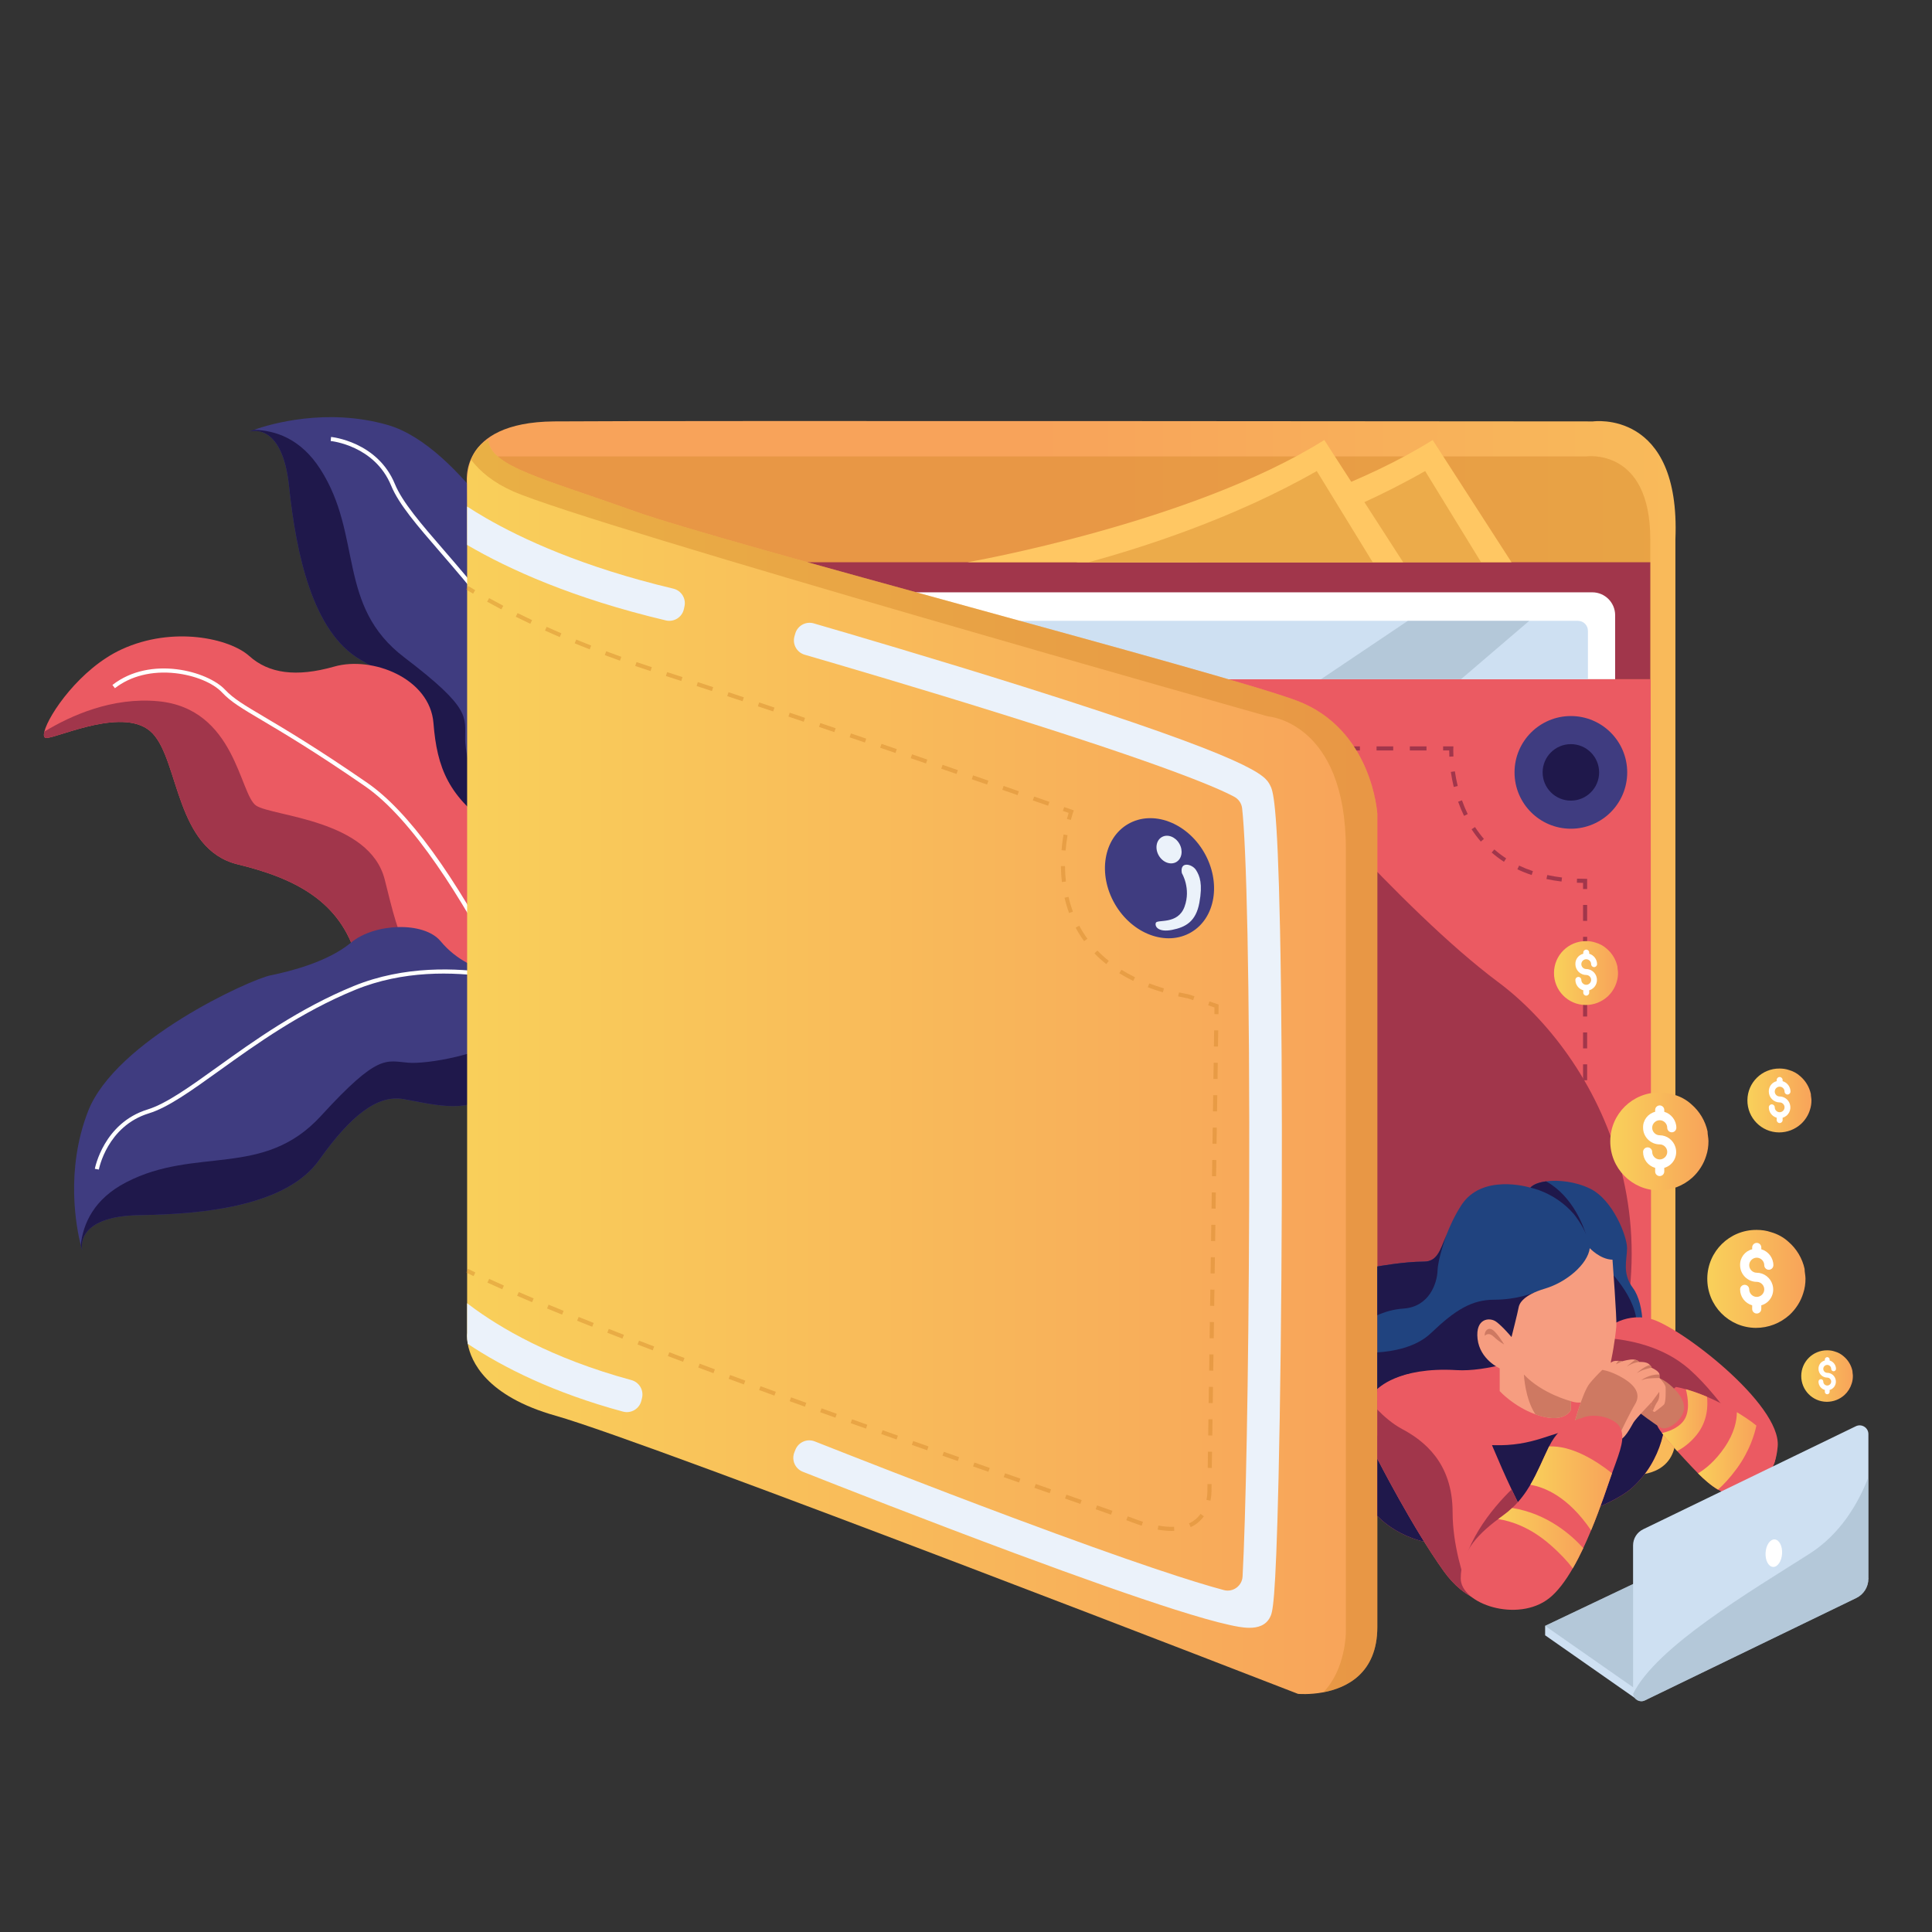 <?xml version="1.0" encoding="iso-8859-1"?>
<!-- Generator: Adobe Illustrator 24.0.0, SVG Export Plug-In . SVG Version: 6.00 Build 0)  -->
<svg version="1.1" xmlns="http://www.w3.org/2000/svg" xmlns:xlink="http://www.w3.org/1999/xlink" x="0px" y="0px"
	 viewBox="0 0 599.028 599.142" enable-background="new 0 0 599.028 599.142" xml:space="preserve">
<rect x="0" y="0" width="599.028" height="599.142" fill="#333333" stroke="none"/>
<g id="layer_x5F_plant">
	<g>
		<path fill="#3F3C80" d="M136.424,254.638c-6.473-5.777-4.218-17.8-3.572-25.858
			c0.647-8.054-6.392-15.689-21.167-24.274
			c-14.778-8.581-19.89-32.94-22.058-53.703
			c-2.164-20.763-12.57-16.917-12.57-16.917s0.563-0.237,1.604-0.603
			c5.238-1.839,22.606-6.941,41.519-1.53c22.672,6.487,45.295,46.349,47.14,52.526
			c1.848,6.172,5.816,17.396,12.404,23.984c6.589,6.588,8.68,21.808,2.932,27.571
			c-5.748,5.763-7.254,11.965-9.009,17.979c-1.406,4.826-11.818,8.597-15.865,9.896
			c-0.995,0.319-1.606,0.489-1.606,0.489
			C150.538,266.115,142.9,260.41,136.424,254.638z"/>
		<path fill="#1F184B" d="M136.424,254.638c-6.473-5.777-4.218-17.8-3.572-25.858
			c0.647-8.054-6.392-15.689-21.167-24.274
			c-14.778-8.581-19.89-32.94-22.058-53.703
			c-2.164-20.763-12.57-16.917-12.57-16.917s0.563-0.237,1.604-0.603
			c6.748,0.106,14.629,2.758,20.688,12.225c13.183,20.586,4.953,42.295,25.991,58.31
			c21.037,16.011,18.785,18.421,18.877,25.583
			c0.07,5.276,4.065,22.58,13.564,34.307c-0.995,0.319-1.606,0.489-1.606,0.489
			C150.538,266.115,142.9,260.41,136.424,254.638z"/>
		<path fill="#FFFFFF" d="M170.742,273.52l-1.208-0.375
			c0.105-0.338,10.317-34.104-4.278-62.241
			c-8.368-16.132-19.622-29.138-28.665-39.589
			c-7.228-8.353-12.937-14.951-15.303-20.724
			c-5.126-12.505-18.615-13.839-18.751-13.851l0.11-1.26
			c0.143,0.012,14.388,1.4,19.811,14.631c2.288,5.581,8.22,12.437,15.089,20.376
			c9.086,10.501,20.395,23.57,28.831,39.834
			c7.759,14.958,8.532,31.344,7.814,42.457
			C173.415,264.806,170.768,273.434,170.742,273.52z"/>
		<path fill="#EB5A62" d="M177.213,364.278c-0.029-0.367-0.093-0.965-0.207-1.766
			c-0.594-4.114-2.618-13.56-9.375-24.212
			c-9.063-14.281-52.185-20.874-56.581-39.379
			c-4.392-18.505-18.126-26.261-37.351-30.919
			c-19.226-4.658-18.13-31.871-26.371-40.593
			c-8.237-8.717-29.11,1.303-32.955,1.408c-0.742,0.021-0.923-0.721-0.615-1.981
			c1.294-5.261,11.107-19.588,23.959-25.502c15.929-7.33,33.507-3.381,39.552,2.053
			c6.04,5.438,14.555,6.652,26.366,3.288
			c11.811-3.36,29.663,3.638,30.763,17.51
			c1.096,13.877,4.666,23.205,19.141,32.795
			c14.471,9.59,20.52,59.077,20.52,59.077l1.779,27.188l1.252,19.162
			L177.213,364.278z"/>
		<path fill="#A1364B" d="M177.091,362.406c-0.025,0.038-0.055,0.072-0.084,0.105
			c-0.594-4.114-2.618-13.56-9.375-24.212
			c-9.063-14.281-52.185-20.874-56.581-39.379
			c-4.392-18.505-18.126-26.261-37.351-30.919
			c-19.226-4.658-18.13-31.871-26.371-40.593
			c-8.237-8.717-29.11,1.303-32.955,1.408c-0.742,0.021-0.923-0.721-0.615-1.981
			c8.19-4.978,21.034-10.736,35.218-9.421
			c24.17,2.234,25.27,29.064,30.489,32.403
			c5.218,3.338,35.155,4.316,39.826,22.918
			c4.67,18.598,7.149,31.391,26.784,37.764
			c15.478,5.029,24.79,18.564,29.764,32.744c1.336,3.806,2.356,7.659,3.102,11.406
			C179.561,357.765,178.794,360.324,177.091,362.406z"/>
		<path fill="#FFFFFF" d="M175.34,344.835c-0.321-0.803-32.467-80.571-62.176-101.072
			c-15.541-10.724-25.403-16.564-31.928-20.428
			c-6.235-3.692-9.669-5.726-12.395-8.641c-2.775-2.968-8.467-5.311-14.501-5.97
			c-7.207-0.789-13.85,0.865-18.706,4.654l-0.778-0.997
			c11.845-9.241,29.583-4.245,34.908,1.45c2.602,2.783,5.981,4.784,12.115,8.417
			c6.54,3.873,16.424,9.727,32.002,20.476
			c12.615,8.705,26.993,28.463,42.733,58.725
			c11.704,22.501,19.818,42.716,19.898,42.918L175.34,344.835z"/>
		<path fill="#3F3C80" d="M151.133,339.559c-6.34,5.922-18.109,2.588-26.075,1.214
			c-7.963-1.374-16.203,4.944-26.092,18.88
			c-9.885,13.94-34.607,16.823-55.481,17.101
			c-20.874,0.274-17.986,10.985-17.986,10.985s-0.185-0.582-0.455-1.652
			c-1.357-5.383-4.864-23.142,2.238-41.486
			c8.515-21.991,50.263-40.909,56.581-42.186
			c6.314-1.281,17.852-4.215,25.009-10.18c7.157-5.965,22.505-6.669,27.724-0.422
			c5.218,6.247,11.259,8.308,17.089,10.601c4.679,1.838,7.49,12.549,8.418,16.697
			c0.228,1.02,0.341,1.644,0.341,1.644
			C163.842,326.543,157.469,333.633,151.133,339.559z"/>
		<path fill="#1F184B" d="M151.133,339.559c-6.34,5.922-18.109,2.588-26.075,1.214
			c-7.963-1.374-16.203,4.944-26.092,18.88
			c-9.885,13.94-34.607,16.823-55.481,17.101
			c-20.874,0.274-17.986,10.985-17.986,10.985s-0.185-0.582-0.455-1.652
			c0.717-6.711,4.072-14.319,14.049-19.495
			c21.696-11.263,42.57-1.1,60.425-20.6
			c17.852-19.5,20.048-17.038,27.188-16.482
			c5.261,0.409,22.855-2.002,35.395-10.399c0.228,1.02,0.341,1.644,0.341,1.644
			C163.842,326.543,157.469,333.633,151.133,339.559z"/>
		<path fill="#FFFFFF" d="M30.65,362.623l-1.245-0.223
			c0.026-0.142,2.698-14.202,16.367-18.404
			c5.765-1.773,13.131-7.059,21.66-13.181
			c11.281-8.097,25.321-18.175,42.282-25.103
			c15.6-6.372,31.988-5.657,42.99-3.935c11.908,1.864,20.261,5.282,20.344,5.316
			l-0.483,1.169c-0.327-0.135-33.029-13.365-62.372-1.379
			c-16.823,6.872-30.796,16.901-42.023,24.96
			c-8.974,6.441-16.062,11.529-22.026,13.362
			C33.203,349.183,30.674,362.489,30.65,362.623z"/>
	</g>
</g>
<g id="layer_x5F_wallet">
	<g>
		
			<linearGradient id="SVGID_1_" gradientUnits="userSpaceOnUse" x1="697.086" y1="293.944" x2="322.275" y2="293.944">
			<stop  offset="0" style="stop-color:#F9CF5A"/>
			<stop  offset="1" style="stop-color:#F8A35A"/>
		</linearGradient>
		<path fill="url(#SVGID_1_)" d="M519.469,444.89c0,0,2.015,15.571-19.656,11.9
			c-2.019-0.341-6.736-1.644-13.628-3.718
			c-35.522-10.707-128.86-42.047-208.785-69.159
			c-70.947-24.061-131.326-44.787-131.326-44.787l-0.08-12.039l-1.041-158.898
			l-0.118-18.029c0,0-3.296-19.226,26.914-19.5c30.215-0.274,322.175,0,322.175,0
			s27.188-3.844,25.544,36.529V444.89z"/>
		<path opacity="0.42" fill="#D18529" d="M497.866,448.46
			c-15.234-3.039-292.689-100.55-351.871-121.374l-1.041-158.898
			c2.474-14.247,5.547-24.297,9.366-26.674h337.43c0,0,19.93-2.892,19.93,25.675
			c0,28.562,0,277.139,0,277.139S514.929,451.862,497.866,448.46z"/>
		<polygon fill="#EB5A62" points="511.793,210.585 145.195,210.585 145.195,339.125 
			503.01,449.229 511.927,412.022 		"/>
		<circle fill="#3F3C80" cx="487.058" cy="239.482" r="17.468"/>
		<rect x="250.409" y="174.33" fill="#A1364B" width="261.271" height="36.255"/>
		<path fill="#A1364B" d="M488.222,449.91c-0.641,1.1-1.319,2.154-2.036,3.161
			c-35.522-10.707-128.86-42.047-208.785-69.159
			c13.678-53.12,48.037-150.876,115.725-150.876c0,0,41.183,48.96,71.402,71.482
			S526.736,383.815,488.222,449.91z"/>
		<path fill="#FFFFFF" d="M284.09,183.652h209.6c3.919,0,7.096,3.177,7.096,7.096v19.837
			H284.09V183.652z"/>
		<path fill="#CEE0F2" d="M284.09,192.489h205.16c1.71,0,3.096,1.386,3.096,3.096v15
			H284.09V192.489z"/>
		<g>
			<rect x="377.835" y="231.419" fill="#A1364B" width="2.529" height="1.265"/>
			<path fill="#A1364B" d="M442.289,232.683h-5.16v-1.265h5.16V232.683z M431.969,232.683
				h-5.161v-1.265h5.161V232.683z M421.647,232.683h-5.16v-1.265h5.16V232.683z
				 M411.327,232.683h-5.16v-1.265h5.16V232.683z M401.006,232.683h-5.16v-1.265
				h5.16V232.683z M390.685,232.683h-5.16v-1.265h5.16V232.683z"/>
			<path fill="#A1364B" d="M449.379,234.608c-0.04-0.829-0.047-1.482-0.045-1.925h-1.884
				v-1.265h3.191l-0.03,0.662c-0,0.009-0.041,0.932,0.032,2.468L449.379,234.608
				z"/>
			<path fill="#A1364B" d="M484.16,273.325c-1.603-0.192-3.178-0.454-4.68-0.778
				l0.267-1.236c1.464,0.316,3,0.571,4.564,0.758L484.16,273.325z
				 M474.892,271.301c-1.531-0.508-3.018-1.103-4.421-1.769l0.542-1.143
				c1.357,0.644,2.796,1.219,4.278,1.711L474.892,271.301z M466.307,267.207
				c-1.337-0.871-2.618-1.84-3.808-2.88l0.832-0.952
				c1.145,1.001,2.378,1.934,3.665,2.773L466.307,267.207z M459.135,260.936
				c-1.025-1.19-1.987-2.476-2.861-3.82l1.06-0.689
				c0.843,1.297,1.771,2.537,2.759,3.684L459.135,260.936z M453.933,252.962
				c-0.679-1.398-1.296-2.877-1.833-4.396l1.192-0.422
				c0.522,1.474,1.12,2.909,1.779,4.265L453.933,252.962z M450.745,244.005
				c-0.371-1.522-0.675-3.093-0.904-4.668l1.251-0.182
				c0.224,1.536,0.52,3.068,0.881,4.552L450.745,244.005z"/>
			<path fill="#A1364B" d="M492.103,275.641h-1.265v-1.9
				c-0.646-0.006-1.29-0.021-1.922-0.046l0.049-1.264
				c0.821,0.031,1.664,0.048,2.505,0.048h0.632V275.641z"/>
			<path fill="#A1364B" d="M492.103,354.706h-1.265v-4.942h1.265V354.706z M492.103,344.823
				h-1.265v-4.942h1.265V344.823z M492.103,334.94h-1.265v-4.942h1.265V334.94z
				 M492.103,325.056h-1.265v-4.942h1.265V325.056z M492.103,315.173h-1.265v-4.942h1.265
				V315.173z M492.103,305.29h-1.265v-4.942h1.265V305.29z M492.103,295.407h-1.265
				v-4.942h1.265V295.407z M492.103,285.524h-1.265v-4.942h1.265V285.524z"/>
			<rect x="490.839" y="359.648" fill="#A1364B" width="1.265" height="2.529"/>
		</g>
		<polygon opacity="0.5" fill="#9AB0C1" points="409.604,210.585 436.521,192.489 474.149,192.489 
			453,210.585 		"/>
		<path fill="#FFC763" d="M468.654,174.331H333.522c0,0,69.488-12.085,110.688-37.903
			L468.654,174.331z"/>
		<path opacity="0.42" fill="#D18529" d="M459.221,174.331h-88.149
			c16.342-4.434,44.993-13.518,70.803-28.288L459.221,174.331z"/>
		
			<linearGradient id="SVGID_2_" gradientUnits="userSpaceOnUse" x1="144.798" y1="330.844" x2="427.046" y2="330.844">
			<stop  offset="0" style="stop-color:#F9CF5A"/>
			<stop  offset="1" style="stop-color:#F8A35A"/>
		</linearGradient>
		<path fill="url(#SVGID_2_)" d="M427.046,252.333c0,0,0,229.065,0,252.135
			c0,14.374-9.547,18.884-16.739,20.242c-4.354,0.818-7.845,0.485-7.845,0.485
			s-200.498-77.855-230.165-86.235c-21.569-6.095-26.29-16.865-27.264-22.286
			c-0.363-2.036-0.198-3.317-0.198-3.317v-263.195c0-3.195,0.506-5.674,1.239-7.587
			c1.905-4.999,5.349-6.146,5.349-6.146c0.552,8.241,17.582,12.085,45.044,21.974
			c27.467,9.885,181.824,49.989,205.447,58.777
			C425.533,225.967,427.046,252.333,427.046,252.333z"/>
		<path opacity="0.42" fill="#D18529" d="M427.046,252.333c0,0,0,229.065,0,252.135
			c0,14.374-9.547,18.884-16.739,20.242c6.989-7.2,6.989-18.593,6.989-18.593
			s0-203.246,0-242.798c0-39.552-24.17-41.2-24.17-41.2
			s-210.387-59.325-234.009-69.762c-6.083-2.685-10.235-6.137-13.042-9.784
			c1.905-4.999,5.349-6.146,5.349-6.146c0.552,8.241,17.582,12.085,45.044,21.974
			c27.467,9.885,181.824,49.989,205.447,58.777
			C425.533,225.967,427.046,252.333,427.046,252.333z"/>
		<path fill="#EBF2FA" d="M212.225,188.017l-0.185,0.843
			c-0.556,2.525-3.077,4.097-5.589,3.503
			c-28.841-6.833-48.728-15.866-61.614-23.403v-11.908
			c1.724,1.125,3.646,2.31,5.775,3.541c11.044,6.382,29.932,15.225,58.166,21.923
			C211.238,183.102,212.773,185.551,212.225,188.017z"/>
		<path fill="#EBF2FA" d="M199.056,433.483l-0.207,0.839
			c-0.624,2.517-3.195,4.034-5.699,3.355c-21.477-5.813-37.094-13.657-48.117-21.005
			c-0.363-2.036-0.198-3.317-0.198-3.317v-9.278
			c0.24,0.185,0.489,0.371,0.738,0.561c9.286,6.997,25.38,16.536,50.195,23.268
			C198.201,428.564,199.663,431.039,199.056,433.483z"/>
		<path fill="#EBF2FA" d="M387.406,504.71c-2.162,0-4.441-0.5-6.294-0.906
			c-4.067-0.892-9.812-2.516-17.075-4.829
			c-12.059-3.839-28.601-9.66-49.167-17.299
			c-27.758-10.311-55.546-21.232-65.977-25.358
			c-2.381-0.942-3.542-3.638-2.593-6.016l0.319-0.801
			c0.945-2.369,3.626-3.527,5.998-2.589c9.807,3.879,35.042,13.798,61.087,23.533
			c38.122,14.248,56.712,20.164,65.766,22.568c2.833,0.752,5.641-1.295,5.798-4.221
			c0.949-17.666,1.86-59.896,2.043-115.713
			c0.232-70.737-0.899-111.145-2.185-122.466c-0.172-1.511-1.072-2.835-2.411-3.557
			c-5.43-2.924-21.735-9.848-70.603-25.185
			c-26.521-8.323-52.505-15.937-62.623-18.876
			c-2.448-0.711-3.858-3.268-3.155-5.719l0.238-0.829
			c0.706-2.462,3.277-3.883,5.736-3.168c10.466,3.04,37.796,11.049,65.225,19.691
			c72.154,22.733,74.696,27.535,76.215,30.404
			c0.915,1.729,2.299,4.342,3.136,44.889c0.459,22.24,0.652,52.526,0.542,85.277
			c-0.103,30.714-0.47,61.591-1.005,84.712c-0.923,39.829-1.875,41.688-2.64,43.183
			C392.482,503.973,390.031,504.71,387.406,504.71z M385.191,248.663
			c0,0,0,0,0,0S385.191,248.663,385.191,248.663z"/>
		<path fill="#FFC763" d="M435.055,174.331H299.923c0,0,69.488-12.085,110.688-37.903
			L435.055,174.331z"/>
		<path opacity="0.42" fill="#D18529" d="M425.621,174.331h-88.149
			c16.342-4.434,44.993-13.518,70.803-28.288L425.621,174.331z"/>
		
			<ellipse transform="matrix(0.865 -0.502 0.502 0.865 -88.203 217.004)" fill="#3F3C80" cx="359.432" cy="272.521" rx="15.979" ry="19.423"/>
		
			<ellipse transform="matrix(0.865 -0.502 0.502 0.865 -83.346 217.291)" fill="#EBF2FA" cx="362.394" cy="263.633" rx="3.678" ry="4.471"/>
		<path fill="#EBF2FA" d="M366.441,270.726c0,0,2.908,4.748,0.825,10.422
			s-8.501,3.795-8.9,5c-0.399,1.206,0.897,2.988,5.06,2.163
			c4.164-0.825,7.374-2.571,8.446-8.414c1.072-5.843,0.136-8.294-1.051-10.156
			C369.635,267.88,365.714,266.909,366.441,270.726z"/>
		<circle fill="#1F184B" cx="487.058" cy="239.482" r="8.758"/>
		<g opacity="0.42">
			<path fill="#D18529" d="M146.684,184.073c-0.759-0.447-1.485-0.882-2.177-1.302
				l0.657-1.081c0.687,0.418,1.408,0.849,2.162,1.293L146.684,184.073z"/>
			<path fill="#D18529" d="M324.96,249.818l-4.73-1.648l0.416-1.194l4.731,1.648
				L324.96,249.818z M315.499,246.525l-4.731-1.642l0.415-1.195l4.731,1.642
				L315.499,246.525z M306.038,243.243l-4.731-1.637l0.413-1.195l4.732,1.637
				L306.038,243.243z M296.574,239.972l-4.732-1.632l0.412-1.195l4.733,1.632
				L296.574,239.972z M287.109,236.71l-4.733-1.627l0.41-1.196l4.734,1.627
				L287.109,236.71z M277.642,233.46l-4.735-1.621l0.409-1.197l4.736,1.621
				L277.642,233.46z M268.171,230.221l-4.737-1.615l0.408-1.197l4.738,1.615
				L268.171,230.221z M258.696,226.995c-1.58-0.537-3.164-1.074-4.75-1.612
				l0.406-1.198c1.586,0.537,3.171,1.075,4.751,1.612L258.696,226.995z
				 M249.201,223.778c-1.581-0.534-3.161-1.067-4.739-1.599l0.404-1.198
				c1.578,0.531,3.159,1.065,4.74,1.599L249.201,223.778z M239.728,220.587
				c-1.588-0.533-3.17-1.063-4.745-1.59l0.401-1.199
				c1.575,0.527,3.158,1.057,4.746,1.591L239.728,220.587z M230.237,217.413
				c-1.595-0.531-3.179-1.058-4.749-1.579l0.398-1.2
				c1.571,0.521,3.155,1.048,4.75,1.579L230.237,217.413z M220.737,214.262
				c-1.603-0.529-3.189-1.051-4.753-1.564l0.394-1.202
				c1.565,0.514,3.152,1.035,4.756,1.565L220.737,214.262z M211.227,211.143
				c-1.615-0.526-3.203-1.041-4.76-1.545l0.389-1.203
				c1.558,0.504,3.147,1.019,4.763,1.546L211.227,211.143z M201.703,208.064
				c-1.591-0.516-3.191-1.048-4.753-1.579l0.407-1.197
				c1.557,0.529,3.151,1.059,4.737,1.574L201.703,208.064z M192.219,204.838
				c-1.575-0.561-3.158-1.138-4.706-1.716l0.442-1.185
				c1.542,0.576,3.12,1.151,4.688,1.71L192.219,204.838z M182.833,201.334
				c-1.56-0.61-3.125-1.237-4.651-1.862l0.48-1.17
				c1.52,0.623,3.078,1.247,4.632,1.855L182.833,201.334z M173.562,197.532
				c-1.543-0.663-3.086-1.342-4.587-2.019l0.52-1.153
				c1.494,0.674,3.03,1.35,4.566,2.01L173.562,197.532z M164.426,193.411
				c-1.519-0.719-3.036-1.456-4.509-2.19l0.564-1.132
				c1.466,0.73,2.975,1.463,4.486,2.178L164.426,193.411z M155.453,188.94
				c-1.494-0.784-2.979-1.585-4.414-2.381l0.613-1.106
				c1.426,0.791,2.903,1.587,4.388,2.367L155.453,188.94z"/>
			<path fill="#D18529" d="M332.021,254.238l-1.222-0.325
				c0.217-0.815,0.407-1.446,0.541-1.867l-1.798-0.629l0.417-1.194l2.987,1.046
				l-0.215,0.6C332.727,251.877,332.417,252.745,332.021,254.238z"/>
			<path fill="#D18529" d="M369.937,310.109l-1.557-0.531
				c-1.047-0.2-2.088-0.419-3.095-0.65l0.283-1.232
				c1.005,0.231,2.046,0.449,3.092,0.649l0.086,0.022l1.599,0.545L369.937,310.109z
				 M360.538,307.678c-1.604-0.48-3.17-1.011-4.655-1.58l0.453-1.181
				c1.455,0.558,2.991,1.079,4.565,1.55L360.538,307.678z M351.364,304.141
				c-1.507-0.735-2.96-1.535-4.319-2.38l0.667-1.074
				c1.323,0.822,2.739,1.602,4.207,2.318L351.364,304.141z M343.004,298.92
				c-1.306-1.039-2.54-2.156-3.668-3.321l0.908-0.88
				c1.09,1.126,2.284,2.206,3.547,3.211L343.004,298.92z M336.142,291.813
				c-0.971-1.329-1.858-2.741-2.635-4.197l1.116-0.595
				c0.749,1.404,1.604,2.765,2.54,4.047L336.142,291.813z M331.481,283.094
				c-0.561-1.52-1.037-3.117-1.412-4.745l1.232-0.284
				c0.364,1.576,0.824,3.121,1.367,4.591L331.481,283.094z M329.239,273.475
				c-0.18-1.601-0.279-3.26-0.295-4.93l1.265-0.012
				c0.015,1.627,0.112,3.242,0.287,4.801L329.239,273.475z M330.391,263.722
				l-1.26-0.105c0.135-1.62,0.345-3.264,0.623-4.888l1.246,0.214
				C330.728,260.531,330.523,262.138,330.391,263.722z"/>
			<polygon fill="#D18529" points="377.792,314.454 376.527,314.435 376.557,312.366 
				374.598,311.698 375.007,310.501 377.835,311.466 			"/>
			<path fill="#D18529" d="M363.208,474.667c-1.32,0-2.753-0.134-4.26-0.397l0.218-1.246
				c1.757,0.308,3.411,0.427,4.863,0.36l0.058,1.263
				C363.801,474.66,363.508,474.667,363.208,474.667z M369.185,473.493l-0.528-1.149
				c1.453-0.667,2.656-1.659,3.577-2.949l1.029,0.735
				C372.212,471.601,370.84,472.733,369.185,473.493z M353.995,473.037
				c-0.915-0.288-1.87-0.618-2.839-0.982c-0.557-0.21-1.203-0.447-1.931-0.713
				l0.434-1.188c0.733,0.268,1.381,0.507,1.942,0.717
				c0.948,0.356,1.881,0.679,2.774,0.96L353.995,473.037z M344.48,469.637
				c-1.437-0.51-3.025-1.071-4.752-1.678l0.42-1.193
				c1.728,0.608,3.317,1.169,4.755,1.68L344.48,469.637z M334.974,466.292
				l-4.754-1.662l0.417-1.194l4.755,1.662L334.974,466.292z M375.307,465.293
				l-1.238-0.258c0.263-1.258,0.302-2.302,0.302-2.813
				c0-0.195-0.006-0.307-0.006-0.317l-0.002-0.022l0.026-1.74l1.265,0.018
				l-0.025,1.696c0.002,0.051,0.007,0.176,0.007,0.364
				C375.636,462.781,375.593,463.923,375.307,465.293z M325.466,462.97l-4.753-1.659
				l0.417-1.194l4.753,1.659L325.466,462.97z M315.96,459.653l-4.751-1.659
				l0.417-1.194l4.751,1.659L315.96,459.653z M306.458,456.334l-4.75-1.663
				l0.419-1.193l4.749,1.663L306.458,456.334z M375.727,455.138l-1.265-0.019
				l0.074-5.025l1.265,0.019L375.727,455.138z M296.96,453.006
				c-1.564-0.549-3.147-1.105-4.747-1.668l0.42-1.193
				c1.6,0.563,3.183,1.119,4.746,1.668L296.96,453.006z M287.467,449.667
				c-1.568-0.553-3.15-1.111-4.745-1.675l0.422-1.192
				c1.595,0.564,3.176,1.122,4.743,1.674L287.467,449.667z M277.98,446.313
				c-1.57-0.556-3.151-1.117-4.742-1.682l0.424-1.191
				c1.59,0.565,3.171,1.125,4.74,1.682L277.98,446.313z M375.875,445.089
				l-1.265-0.019l0.074-5.024l1.265,0.019L375.875,445.089z M268.498,442.944
				c-1.572-0.56-3.152-1.124-4.738-1.691l0.426-1.19
				c1.586,0.566,3.165,1.13,4.737,1.691L268.498,442.944z M259.024,439.557
				c-1.574-0.564-3.152-1.132-4.735-1.702l0.429-1.19
				c1.582,0.57,3.16,1.137,4.733,1.701L259.024,439.557z M249.57,436.153
				c-1.574-0.569-3.15-1.139-4.726-1.712l0.431-1.189
				c1.576,0.572,3.152,1.143,4.725,1.711L249.57,436.153z M376.022,435.04
				l-1.265-0.019l0.074-5.025l1.265,0.019L376.022,435.04z M240.111,432.72
				c-1.58-0.576-3.16-1.153-4.739-1.731l0.435-1.187
				c1.578,0.577,3.157,1.154,4.737,1.73L240.111,432.72z M230.649,429.256
				c-1.576-0.58-3.15-1.16-4.72-1.741l0.439-1.186
				c1.569,0.58,3.142,1.161,4.718,1.74L230.649,429.256z M221.212,425.765
				c-1.577-0.587-3.149-1.173-4.714-1.759l0.443-1.185
				c1.564,0.585,3.135,1.172,4.712,1.758L221.212,425.765z M376.17,424.991
				l-1.265-0.018l0.074-5.025l1.265,0.019L376.17,424.991z M211.787,422.237
				c-1.578-0.594-3.147-1.187-4.707-1.779l0.448-1.182
				c1.559,0.591,3.127,1.184,4.704,1.778L211.787,422.237z M202.377,418.668
				c-1.578-0.603-3.145-1.204-4.698-1.803l0.455-1.18
				c1.553,0.598,3.118,1.199,4.695,1.802L202.377,418.668z M192.986,415.048
				c-1.578-0.614-3.141-1.225-4.687-1.833l0.462-1.177
				c1.545,0.607,3.106,1.218,4.684,1.831L192.986,415.048z M376.317,414.942
				l-1.265-0.019l0.074-5.025l1.265,0.019L376.317,414.942z M183.617,411.366
				c-1.579-0.627-3.138-1.251-4.675-1.869l0.472-1.173
				c1.535,0.617,3.092,1.24,4.669,1.866L183.617,411.366z M174.276,407.607
				c-1.58-0.645-3.133-1.284-4.657-1.915l0.484-1.168
				c1.522,0.631,3.073,1.269,4.651,1.913L174.276,407.607z M376.464,404.893
				l-1.265-0.018l0.074-5.025l1.265,0.019L376.464,404.893z M164.973,403.747
				c-1.583-0.669-3.128-1.329-4.633-1.98l0.502-1.161
				c1.502,0.65,3.044,1.308,4.623,1.975L164.973,403.747z M155.723,399.746
				c-1.577-0.7-3.122-1.396-4.592-2.071l0.527-1.149
				c1.465,0.672,3.006,1.367,4.577,2.064L155.723,399.746z M376.612,394.845
				l-1.265-0.019l0.074-5.024l1.265,0.019L376.612,394.845z M376.76,384.796
				l-1.265-0.018l0.074-5.025l1.265,0.019L376.76,384.796z M376.907,374.747
				l-1.265-0.018l0.074-5.025l1.265,0.018L376.907,374.747z M377.054,364.698
				l-1.265-0.019l0.074-5.024l1.265,0.019L377.054,364.698z M377.202,354.649
				l-1.265-0.018l0.074-5.025l1.265,0.019L377.202,354.649z M377.349,344.6
				l-1.265-0.019l0.074-5.024l1.265,0.019L377.349,344.6z M377.497,334.551
				l-1.265-0.018l0.074-5.025l1.265,0.019L377.497,334.551z M377.644,324.503
				l-1.265-0.019l0.074-5.024l1.265,0.018L377.644,324.503z"/>
			<path fill="#D18529" d="M146.839,395.667c-0.781-0.373-1.542-0.742-2.282-1.104
				l0.557-1.135c0.736,0.361,1.493,0.727,2.27,1.099L146.839,395.667z"/>
		</g>
	</g>
</g>
<g id="layer_x5F_character_1">
	<g id="layer_x5F_air">
		<path fill="#20437F" d="M505.879,422.461c-4.135,4.987-34.097,11.073-47.544,11.427
			c-2.609,0.067-4.599-0.08-5.653-0.493c-6.496-2.55-25.637-1.846-25.637-1.846
			v-38.865c0,0,8.241-1.513,14.395-1.513c4.059,0,4.987-3.166,7.018-8.241
			c0.013-0.03,0.021-0.055,0.03-0.076c0.013-0.03,0.017-0.046,0.017-0.046
			c1.041-2.592,2.373-5.674,4.557-9.075c6.373-9.944,20.802-5.686,21.413-5.501
			c0.013,0.004,0.021,0.008,0.021,0.008c0.843-0.965,2.609-1.652,4.864-1.956
			c3.844-0.514,9.105,0.063,13.603,2.23c7.141,3.431,11.533,14.829,11.516,18.492
			c-0.017,3.663-1.631,7.735,1.863,12.405S510.815,416.513,505.879,422.461z"/>
		<path fill="#1F184B" d="M491.75,382.808c-0.868-2.719-3.73-6.331-3.73-6.331
			c-5.906-6.867-13.522-8.237-13.522-8.237c0.843-0.965,2.609-1.652,4.864-1.956
			C487.821,370.933,491.126,380.717,491.75,382.808z"/>
		<path fill="#1F184B" d="M448.489,382.854c-0.228,0.628-2.635,7.402-2.765,11.065
			c-0.139,3.844-2.474,11.259-10.576,11.811c-3.22,0.219-5.965,1.092-8.102,2.07
			v-15.116c0,0,8.241-1.513,14.395-1.513
			C445.521,391.171,446.436,387.971,448.489,382.854z"/>
		<path fill="#1F184B" d="M475.648,400.786c0,0-1.636,11.537-2.597,13.653
			c-0.784,1.724-6.841,13.788-14.715,19.449c-2.609,0.067-4.599-0.08-5.653-0.493
			c-6.496-2.55-25.637-1.846-25.637-1.846v-12.228
			c4.848-0.308,11.992-1.551,16.616-5.965
			c7.554-7.208,12.633-10.374,19.698-10.374
			C470.421,402.982,475.648,400.786,475.648,400.786z"/>
		<path fill="#1F184B" d="M497.868,392.82c0,0,10.072,9.431,9.626,18.677
			c-0.446,9.246-15.744,13.24-15.744,13.24L497.868,392.82z"/>
	</g>
	<g id="layer_x5F_body">
		<path fill="#EB5A62" d="M506.145,461.211c-9.063,8.237-42.844,17.304-56.99,17.578
			C435.008,479.063,427.046,470,427.046,470v-39.278c0,0,6.314-7.001,24.579-5.906
			c18.265,1.1,49.504-16.047,54.659-13.594
			c4.173,1.985,6.719,9.935,8.481,16.983c0.417,1.661,0.788,3.271,1.13,4.742
			C517.682,440.662,515.212,452.97,506.145,461.211z"/>
		<path fill="#1F184B" d="M506.145,461.211c-9.063,8.237-42.844,17.304-56.99,17.578
			C435.008,479.063,427.046,470,427.046,470v-24.92
			c10.757,1.227,31.985,3.448,40.234,2.946c11.263-0.687,15.934-5.353,25.818-5.353
			c6.213,0,15.575-8.3,21.666-14.467c0.417,1.661,0.788,3.271,1.13,4.742
			C517.682,440.662,515.212,452.97,506.145,461.211z"/>
	</g>
	<g id="layer_x5F_left_hand">
		<path fill="#EB5A62" d="M551.189,448.46c-0.346,4.131-1.433,6.669-2.9,8.131
			c-3.199,3.212-8.186,1.319-11.107-0.19c-4.257-2.196-18.56-8.924-27.407-20.187
			c-7.71-9.809-13.168-16.557-12.996-21.422c0.021-0.717,0.169-1.395,0.451-2.032
			c0,0,5.657-5.977,14.45-3.874C520.472,410.995,552.289,435.3,551.189,448.46z"/>
		<path fill="#A1364B" d="M548.289,456.591c-3.199,3.212-8.186,1.319-11.107-0.19
			c-4.257-2.196-18.56-8.924-27.407-20.187
			c-7.71-9.809-13.168-16.557-12.996-21.422
			c6.336,0.32,17.034,1.905,25.435,8.452
			C531.677,430.617,543.037,448.051,548.289,456.591z"/>
		<path fill="#EB5A62" d="M549.823,454.328c0,0-1.61,6.744-8.751,8.941
			c-2.93,0.902-5.75,0.156-8.397-1.399c-2.196-1.286-4.27-3.132-6.188-5.05
			c-1.408-1.412-2.732-2.866-3.954-4.169c-0.881-0.94-1.728-1.859-2.521-2.74
			c-1.96-2.171-3.604-4.11-4.708-5.581c-0.94-1.243-1.488-2.15-1.513-2.576
			c-0.067-1.121,3.389-10.344,5.859-11.718c0,0,1.096,0.156,3.056,0.708
			c1.631,0.455,3.865,1.189,6.559,2.335c2.677,1.138,5.809,2.685,9.261,4.776
			c0.948,0.573,1.922,1.189,2.913,1.846c1.193,0.788,2.234,1.56,3.14,2.306
			C553.309,449.198,549.823,454.328,549.823,454.328z"/>
		<path fill="#CE7962" d="M507.716,437.53c0,0,5.748,4.455,7.425,5.209
			s5.905-1.698,6.866-5.209c0.961-3.511-2.954-7.288-5.219-8.935
			c-2.265-1.648-6.128-3.18-10.446-0.389S507.716,437.53,507.716,437.53z"/>
		
			<linearGradient id="SVGID_3_" gradientUnits="userSpaceOnUse" x1="515.305" y1="440.327" x2="529.382" y2="440.327">
			<stop  offset="0" style="stop-color:#F9CF5A"/>
			<stop  offset="1" style="stop-color:#F8A35A"/>
		</linearGradient>
		<path fill="url(#SVGID_3_)" d="M526.058,444.89c-1.985,2.466-4.152,4.03-6.045,5.02
			c-1.96-2.171-3.604-4.11-4.708-5.581c2.205-0.514,4.767-1.518,6.428-3.444
			c2.411-2.799,1.648-7.554,0.974-10.142c1.631,0.455,3.865,1.189,6.559,2.335
			C529.565,435.663,529.535,440.578,526.058,444.89z"/>
		
			<linearGradient id="SVGID_4_" gradientUnits="userSpaceOnUse" x1="526.488" y1="449.862" x2="544.579" y2="449.862">
			<stop  offset="0" style="stop-color:#F9CF5A"/>
			<stop  offset="1" style="stop-color:#F8A35A"/>
		</linearGradient>
		<path fill="url(#SVGID_4_)" d="M544.579,442.007c-0.548,2.613-2.07,7.836-6.053,13.299
			c-2.141,2.938-4.165,5.062-5.851,6.563c-2.196-1.286-4.27-3.132-6.188-5.05
			c2.247-1.328,5.29-3.747,8.224-8.038c3.094-4.523,3.802-8.371,3.815-10.926
			c0.948,0.573,1.922,1.189,2.913,1.846
			C542.632,440.489,543.673,441.26,544.579,442.007z"/>
	</g>
	<g id="layer_x5F_head">
		<path fill="#F69D80" d="M501.158,411.176c-0.185,2.196-1.922,18.218-6.137,21.607
			c-4.211,3.385-7.963,1.648-7.963,1.648v2.744c0,0-1.834,4.123-9.522,1.834
			c-0.502-0.148-0.986-0.312-1.463-0.485c-6.837-2.483-11.082-7.208-11.082-7.208
			v-7.048c0,0-6.133-2.694-6.862-9.13c-0.733-6.432,3.752-6.799,5.766-5.337
			c2.015,1.467,4.759,4.763,4.759,4.763s2.015-7.967,2.2-9.155
			c0.181-1.193,1.37-3.844,8.148-5.859c6.774-2.015,13.274-7.6,13.915-12.545
			c0,0,3.204,3.478,7.048,3.57C499.965,390.576,501.339,408.98,501.158,411.176z"/>
		<path fill="#CE7962" d="M487.058,434.432v2.744c0,0-1.834,4.123-9.522,1.834
			c-0.502-0.148-0.986-0.312-1.463-0.485c-3.275-4.923-3.574-12.334-3.574-12.334
			C478.269,432.236,487.058,434.432,487.058,434.432z"/>
		<path fill="#CE7962" d="M466.367,416.853c0,0-2.243-3.754-3.662-4.578
			s-2.518,0.504-2.335,1.923c0,0,1.007-1.398,2.747,0.239
			C464.856,416.075,466.367,416.853,466.367,416.853z"/>
	</g>
	<g id="layer_x5F_right_hand">
		<path fill="#EB5A62" d="M475.795,493.896c-4.042,3.334-12.098,5.48-19.959,0.957
			c-1.054-0.607-2.112-1.336-3.153-2.196c-1.732-1.437-3.427-3.246-5.037-5.492
			c-9.75-13.594-20.6-34.881-20.6-34.881v-21.561c0,0,11.811-9.977,25.679-2.516
			c0,0,3.296,2.656,6.045,10.209c1.703,4.687,5.952,15.04,9.91,23.399
			c2.42,5.109,4.734,9.472,6.293,11.343
			C479.091,478.102,481.292,489.361,475.795,493.896z"/>
		<path fill="#A1364B" d="M455.836,494.853c-2.82-1.619-5.615-4.097-8.19-7.689
			c-9.75-13.594-20.6-34.881-20.6-34.881v-15.238
			c2.032,2.095,4.713,4.447,7.689,6.036c6.559,3.503,15.655,10.302,15.655,25.818
			C450.39,478.907,453.572,488.964,455.836,494.853z"/>
		<path fill="#F69D80" d="M515.895,435.528c-0.683,0.687-2.883,2.268-2.883,2.268
			s-0.27-0.076-0.556-0.266c-0.388-0.257-0.809-0.729-0.611-1.522
			c0.282-1.113,0.333-1.324,0.341-1.362c0,0,0,0-0.004,0.004
			c-0.274,0.282-4.961,5.168-5.691,6.373c-0.755,1.235-2.955,5.766-4.738,5.353
			c-0.097-0.021-0.219-0.051-0.371-0.08c-2.609-0.535-12.781-2.314-13.362-4.586
			c0,0,2.609-9.956,4.873-12.772c1.088-1.353,2.559-2.909,3.92-4.203
			c1.475-1.399,2.824-2.487,3.427-2.664c0.481-0.143,1.037-0.169,1.526-0.143
			c0.691,0.025,1.243,0.143,1.243,0.143s2.247-0.687,3.549-0.552
			c0.169,0.017,0.32,0.042,0.459,0.076c0.932,0.215,1.189,0.683,1.189,0.683
			s2.196-0.139,3.09,0.683c0.114,0.101,0.207,0.198,0.287,0.282
			c0.573,0.607,0.468,0.818,0.468,0.818s2.474,1.062,2.474,2.129v0.021
			c0,1.045,0,1.045,0,1.045s1.905,1.956,1.914,2.917
			C516.447,431.135,516.582,434.845,515.895,435.528z"/>
		<path fill="#CE7962" d="M506.925,435.448c-1.307,2.124-4.19,8.038-5.543,10.85
			c-2.609-0.535-12.781-2.314-13.362-4.586c0,0,2.609-9.956,4.873-12.772
			c1.088-1.353,2.559-2.909,3.92-4.203c1.29,0.232,2.753,0.679,4.363,1.454
			C507.865,429.42,508.665,432.624,506.925,435.448z"/>
		<path fill="#CE7962" d="M508.206,422.279c0,0-2.061,0.274-3.431,1.235
			c-1.05,0.733,0.953-1.003,2.242-1.918
			C507.949,421.811,508.206,422.279,508.206,422.279z"/>
		<path fill="#CE7962" d="M503.009,422.073l-1.973,0.923
			c0.034-0.055,0.362-0.573,0.729-1.066
			C502.456,421.955,503.009,422.073,503.009,422.073z"/>
		<path fill="#CE7962" d="M512.05,424.062c0,0-2.436,0.514-3.503,1.1
			c-0.864,0.472-1.024,0.561-1.054,0.577c0.148-0.139,2.407-2.192,4.089-2.495
			C512.156,423.852,512.05,424.062,512.05,424.062z"/>
		<path fill="#CE7962" d="M514.525,426.212c0,1.045,0,1.045,0,1.045s-3.208,0-4.367,0.308
			c-1.016,0.27-1.273,0.384-1.324,0.409c0.143-0.11,2.609-1.918,5.408-1.783
			C514.343,426.195,514.436,426.204,514.525,426.212z"/>
		<path fill="#CE7962" d="M513.871,434.647c-0.561,0.801-1.109,2.082-1.416,2.883
			c-0.388-0.257-0.809-0.729-0.611-1.522c0.282-1.113,0.333-1.324,0.341-1.362
			l2.268-3.098C514.453,431.549,514.731,433.42,513.871,434.647z"/>
		<path fill="#A1364B" d="M475.795,493.896c-4.042,3.334-12.098,5.48-19.959,0.957
			c-1.054-0.607-2.112-1.336-3.153-2.196c0.131-13.362,10.053-25.034,15.997-30.843
			c2.42,5.109,4.734,9.472,6.293,11.343
			C479.091,478.102,481.292,489.361,475.795,493.896z"/>
		<path fill="#EB5A62" d="M500.104,455.993c-0.089,0.24-0.185,0.506-0.291,0.797
			c-1.26,3.562-3.507,10.521-6.487,17.704c-0.763,1.838-1.572,3.697-2.424,5.514
			c-1.029,2.175-2.116,4.3-3.263,6.272c-2.238,3.882-4.696,7.2-7.313,9.265
			c-9.75,7.689-27.462,1.783-27.416-6.175
			c0.046-7.512,4.215-12.856,11.617-18.378c0.438-0.333,0.889-0.662,1.353-0.991
			c1.088-0.776,2.074-1.593,2.976-2.445c2.356-2.209,4.144-4.641,5.64-7.183
			c2.272-3.853,3.878-7.95,5.809-11.895c0.008-0.013,0.017-0.025,0.021-0.038
			c3.709-7.554,10.028-8.738,10.028-8.738c4.148-1.872,10.707,0.03,12.085,3.107
			C503.814,445.885,502.574,449.261,500.104,455.993z"/>
		
			<linearGradient id="SVGID_5_" gradientUnits="userSpaceOnUse" x1="464.528" y1="476.917" x2="490.902" y2="476.917">
			<stop  offset="0" style="stop-color:#F9CF5A"/>
			<stop  offset="1" style="stop-color:#F8A35A"/>
		</linearGradient>
		<path fill="url(#SVGID_5_)" d="M490.902,480.007c-1.029,2.175-2.116,4.3-3.263,6.272
			c-1.568-2.103-3.849-4.607-7.174-7.486c-6.083-5.265-11.887-7.166-15.938-7.802
			c0.438-0.333,0.889-0.662,1.353-0.991c1.088-0.776,2.074-1.593,2.976-2.445
			C479.715,469.292,487.176,475.876,490.902,480.007z"/>
		
			<linearGradient id="SVGID_6_" gradientUnits="userSpaceOnUse" x1="474.497" y1="461.477" x2="499.813" y2="461.477">
			<stop  offset="0" style="stop-color:#F9CF5A"/>
			<stop  offset="1" style="stop-color:#F8A35A"/>
		</linearGradient>
		<path fill="url(#SVGID_6_)" d="M499.813,456.789c-1.26,3.562-3.507,10.521-6.487,17.704
			c-7.12-10.488-14.441-13.396-18.829-14.121
			c2.272-3.853,3.878-7.95,5.809-11.895
			C487.366,448.148,494.865,452.874,499.813,456.789z"/>
	</g>
</g>
<g id="layer_x5F_laptop">
	<g>
		<polygon fill="#CEE0F2" points="506.837,526.439 479.076,507.032 479.076,504.102 552.792,469.044 
			579.307,489.488 		"/>
		<polygon opacity="0.5" fill="#9AB0C1" points="479.076,504.102 509.275,525.195 577.815,490.248 
			552.792,469.044 		"/>
		<path fill="#CEE0F2" d="M579.309,444.65v44.838c0,2.546-1.459,4.869-3.747,5.981
			l-65.551,31.758c-1.619,0.784-3.49-0.308-3.655-2.049
			c-0.008-0.08-0.013-0.164-0.013-0.249v-45.773c0-2.124,1.214-4.064,3.128-4.991
			l65.947-31.952C577.214,441.341,579.309,442.652,579.309,444.65z"/>
		
			<ellipse transform="matrix(0.061 -0.998 0.998 0.061 36.098 1000.975)" fill="#FFFFFF" cx="549.863" cy="481.309" rx="4.272" ry="2.563"/>
		<path opacity="0.5" fill="#9AB0C1" d="M579.309,458.05v31.437c0,2.546-1.459,4.869-3.747,5.981
			l-65.551,31.758c-1.619,0.784-3.49-0.308-3.655-2.049
			c7.216-14.585,36.344-31.732,54.676-43.413
			C570.507,475.724,576.071,466.388,579.309,458.05z"/>
	</g>
</g>
<g id="layer_x5F_coins">
	<g>
		<g>
			
				<linearGradient id="SVGID_7_" gradientUnits="userSpaceOnUse" x1="529.354" y1="396.526" x2="559.805" y2="396.526">
				<stop  offset="0" style="stop-color:#F9CF5A"/>
				<stop  offset="0.046" style="stop-color:#F9CF5A"/>
				<stop  offset="1" style="stop-color:#F8A35A"/>
			</linearGradient>
			<path fill="url(#SVGID_7_)" d="M559.523,393.418L559.523,393.418
				c-0.706-3.25-2.473-6.217-5.016-8.408c-1.554-1.413-3.391-2.402-5.37-2.967
				c-1.413-0.495-2.967-0.706-4.451-0.706c-8.408-0.071-15.261,6.641-15.332,15.049
				c-0.071,8.408,6.641,15.261,15.049,15.331c3.886,0,7.56-1.413,10.456-4.027
				c1.978-1.837,3.462-4.168,4.239-6.712c0.495-1.484,0.706-2.967,0.706-4.522
				C559.805,395.467,559.523,394.407,559.523,393.418z"/>
			<path fill="#FFFFFF" d="M544.686,394.619c-1.272,0-2.332-1.06-2.332-2.332
				s1.06-2.332,2.332-2.332s2.332,1.06,2.332,2.332
				c0,0.777,0.636,1.413,1.413,1.413s1.413-0.636,1.413-1.413
				c0-2.261-1.554-4.31-3.745-4.946v-0.565c0-0.777-0.636-1.413-1.413-1.413
				c-0.777,0-1.413,0.636-1.413,1.413v0.565c-2.261,0.565-3.815,2.614-3.745,4.946
				c0,2.826,2.332,5.158,5.158,5.158c1.272,0,2.332,1.06,2.332,2.332
				s-1.06,2.332-2.332,2.332l0,0c-1.272,0-2.332-1.06-2.332-2.332
				c0-0.777-0.636-1.413-1.413-1.413s-1.413,0.636-1.413,1.413
				c0,2.332,1.554,4.31,3.745,4.946v1.13c0,0.777,0.636,1.413,1.413,1.413
				c0.777,0,1.413-0.636,1.413-1.413v-1.13c2.755-0.777,4.31-3.674,3.462-6.429
				C548.925,396.173,546.947,394.619,544.686,394.619z"/>
		</g>
		<g>
			
				<linearGradient id="SVGID_8_" gradientUnits="userSpaceOnUse" x1="499.27" y1="353.906" x2="529.722" y2="353.906">
				<stop  offset="0" style="stop-color:#F9CF5A"/>
				<stop  offset="0.046" style="stop-color:#F9CF5A"/>
				<stop  offset="1" style="stop-color:#F8A35A"/>
			</linearGradient>
			<path fill="url(#SVGID_8_)" d="M529.439,350.798L529.439,350.798
				c-0.706-3.25-2.473-6.217-5.016-8.408c-1.554-1.413-3.391-2.402-5.37-2.967
				c-1.413-0.495-2.967-0.706-4.451-0.706
				c-8.408-0.071-15.261,6.641-15.332,15.049
				c-0.071,8.408,6.641,15.261,15.049,15.331c3.886,0,7.56-1.413,10.457-4.027
				c1.978-1.837,3.462-4.168,4.239-6.712c0.495-1.484,0.706-2.967,0.706-4.522
				C529.722,352.847,529.439,351.787,529.439,350.798z"/>
			<path fill="#FFFFFF" d="M514.602,351.999c-1.272,0-2.332-1.06-2.332-2.332
				s1.06-2.332,2.332-2.332s2.332,1.06,2.332,2.332
				c0,0.777,0.636,1.413,1.413,1.413c0.777,0,1.413-0.636,1.413-1.413
				c0-2.261-1.554-4.31-3.745-4.946v-0.565c0-0.777-0.636-1.413-1.413-1.413
				c-0.777,0-1.413,0.636-1.413,1.413v0.565c-2.261,0.565-3.815,2.614-3.745,4.946
				c0,2.826,2.332,5.158,5.158,5.158c1.272,0,2.332,1.06,2.332,2.332
				s-1.06,2.332-2.332,2.332l0,0c-1.272,0-2.332-1.06-2.332-2.332
				c0-0.777-0.636-1.413-1.413-1.413c-0.777,0-1.413,0.636-1.413,1.413
				c0,2.332,1.554,4.31,3.745,4.946v1.13c0,0.777,0.636,1.413,1.413,1.413
				c0.777,0,1.413-0.636,1.413-1.413v-1.13c2.755-0.777,4.31-3.674,3.462-6.429
				C518.841,353.553,516.863,351.999,514.602,351.999z"/>
		</g>
		<g>
			
				<linearGradient id="SVGID_9_" gradientUnits="userSpaceOnUse" x1="541.794" y1="341.21" x2="561.648" y2="341.21">
				<stop  offset="0" style="stop-color:#F9CF5A"/>
				<stop  offset="0.046" style="stop-color:#F9CF5A"/>
				<stop  offset="1" style="stop-color:#F8A35A"/>
			</linearGradient>
			<path fill="url(#SVGID_9_)" d="M561.464,339.183L561.464,339.183
				c-0.461-2.119-1.612-4.054-3.271-5.482c-1.013-0.921-2.211-1.566-3.501-1.935
				c-0.921-0.322-1.935-0.461-2.902-0.461c-5.482-0.046-9.95,4.33-9.996,9.812
				s4.33,9.95,9.812,9.996c2.534,0,4.929-0.921,6.817-2.626
				c1.29-1.198,2.257-2.718,2.764-4.376c0.322-0.967,0.461-1.935,0.461-2.948
				C561.648,340.519,561.464,339.828,561.464,339.183z"/>
			<path fill="#FFFFFF" d="M551.79,339.967c-0.829,0-1.52-0.691-1.52-1.52
				c0-0.829,0.691-1.52,1.52-1.52s1.52,0.691,1.52,1.52
				c0,0.507,0.415,0.921,0.921,0.921s0.921-0.415,0.921-0.921
				c0-1.474-1.013-2.81-2.441-3.224v-0.369c0-0.507-0.415-0.921-0.921-0.921
				s-0.921,0.415-0.921,0.921v0.369c-1.474,0.369-2.487,1.704-2.441,3.224
				c0,1.843,1.52,3.363,3.363,3.363c0.829,0,1.52,0.691,1.52,1.52
				c0,0.829-0.691,1.52-1.52,1.52l0,0c-0.829,0-1.52-0.691-1.52-1.52
				c0-0.507-0.415-0.921-0.921-0.921s-0.921,0.415-0.921,0.921
				c0,1.52,1.013,2.81,2.441,3.224v0.737c0,0.507,0.415,0.921,0.921,0.921
				s0.921-0.415,0.921-0.921v-0.737c1.797-0.507,2.81-2.395,2.257-4.192
				C554.554,340.98,553.264,339.967,551.79,339.967z"/>
		</g>
		<g>
			
				<linearGradient id="SVGID_10_" gradientUnits="userSpaceOnUse" x1="481.823" y1="301.703" x2="501.677" y2="301.703">
				<stop  offset="0" style="stop-color:#F9CF5A"/>
				<stop  offset="0.046" style="stop-color:#F9CF5A"/>
				<stop  offset="1" style="stop-color:#F8A35A"/>
			</linearGradient>
			<path fill="url(#SVGID_10_)" d="M501.493,299.676L501.493,299.676
				c-0.461-2.119-1.612-4.054-3.271-5.482c-1.013-0.921-2.211-1.566-3.501-1.935
				c-0.921-0.322-1.935-0.461-2.902-0.461c-5.482-0.046-9.95,4.33-9.996,9.812
				c-0.046,5.482,4.33,9.95,9.812,9.996c2.534,0,4.929-0.921,6.817-2.626
				c1.29-1.198,2.257-2.718,2.764-4.376c0.322-0.967,0.461-1.935,0.461-2.948
				C501.677,301.012,501.493,300.321,501.493,299.676z"/>
			<path fill="#FFFFFF" d="M491.819,300.459c-0.829,0-1.52-0.691-1.52-1.52
				c0-0.829,0.691-1.52,1.52-1.52c0.829,0,1.52,0.691,1.52,1.52
				c0,0.507,0.415,0.921,0.921,0.921s0.921-0.415,0.921-0.921
				c0-1.474-1.013-2.81-2.441-3.224v-0.369c0-0.507-0.415-0.921-0.921-0.921
				s-0.921,0.415-0.921,0.921v0.369c-1.474,0.369-2.487,1.704-2.441,3.224
				c0,1.843,1.52,3.363,3.363,3.363c0.829,0,1.52,0.691,1.52,1.52
				c0,0.829-0.691,1.52-1.52,1.52l0,0c-0.829,0-1.52-0.691-1.52-1.52
				c0-0.507-0.415-0.921-0.921-0.921s-0.921,0.415-0.921,0.921
				c0,1.52,1.013,2.81,2.441,3.224v0.737c0,0.507,0.415,0.921,0.921,0.921
				s0.921-0.415,0.921-0.921v-0.737c1.796-0.507,2.81-2.395,2.257-4.192
				C494.583,301.473,493.293,300.459,491.819,300.459z"/>
		</g>
		<g>
			
				<linearGradient id="SVGID_11_" gradientUnits="userSpaceOnUse" x1="558.486" y1="426.654" x2="574.496" y2="426.654">
				<stop  offset="0" style="stop-color:#F9CF5A"/>
				<stop  offset="0.046" style="stop-color:#F9CF5A"/>
				<stop  offset="1" style="stop-color:#F8A35A"/>
			</linearGradient>
			<path fill="url(#SVGID_11_)" d="M574.347,425.02L574.347,425.02
				c-0.371-1.709-1.3-3.269-2.637-4.42c-0.817-0.743-1.783-1.263-2.823-1.56
				c-0.743-0.26-1.56-0.371-2.34-0.371c-4.42-0.037-8.023,3.492-8.061,7.912
				c-0.037,4.42,3.492,8.023,7.912,8.06c2.043,0,3.974-0.743,5.497-2.117
				c1.04-0.966,1.82-2.192,2.229-3.529c0.26-0.78,0.371-1.56,0.371-2.377
				C574.496,426.097,574.347,425.54,574.347,425.02z"/>
			<path fill="#FFFFFF" d="M566.547,425.652c-0.669,0-1.226-0.557-1.226-1.226
				s0.557-1.226,1.226-1.226c0.669,0,1.226,0.557,1.226,1.226
				c0,0.409,0.334,0.743,0.743,0.743c0.409,0,0.743-0.334,0.743-0.743
				c0-1.189-0.817-2.266-1.969-2.6v-0.297c0-0.409-0.334-0.743-0.743-0.743
				c-0.409,0-0.743,0.334-0.743,0.743v0.297c-1.189,0.297-2.006,1.374-1.969,2.6
				c0,1.486,1.226,2.712,2.712,2.712c0.669,0,1.226,0.557,1.226,1.226
				s-0.557,1.226-1.226,1.226l0,0c-0.669,0-1.226-0.557-1.226-1.226
				c0-0.409-0.334-0.743-0.743-0.743c-0.409,0-0.743,0.334-0.743,0.743
				c0,1.226,0.817,2.266,1.969,2.6v0.594c0,0.409,0.334,0.743,0.743,0.743
				c0.409,0,0.743-0.334,0.743-0.743v-0.594c1.449-0.409,2.266-1.932,1.82-3.38
				C568.776,426.469,567.735,425.652,566.547,425.652z"/>
		</g>
	</g>
</g>
</svg>
